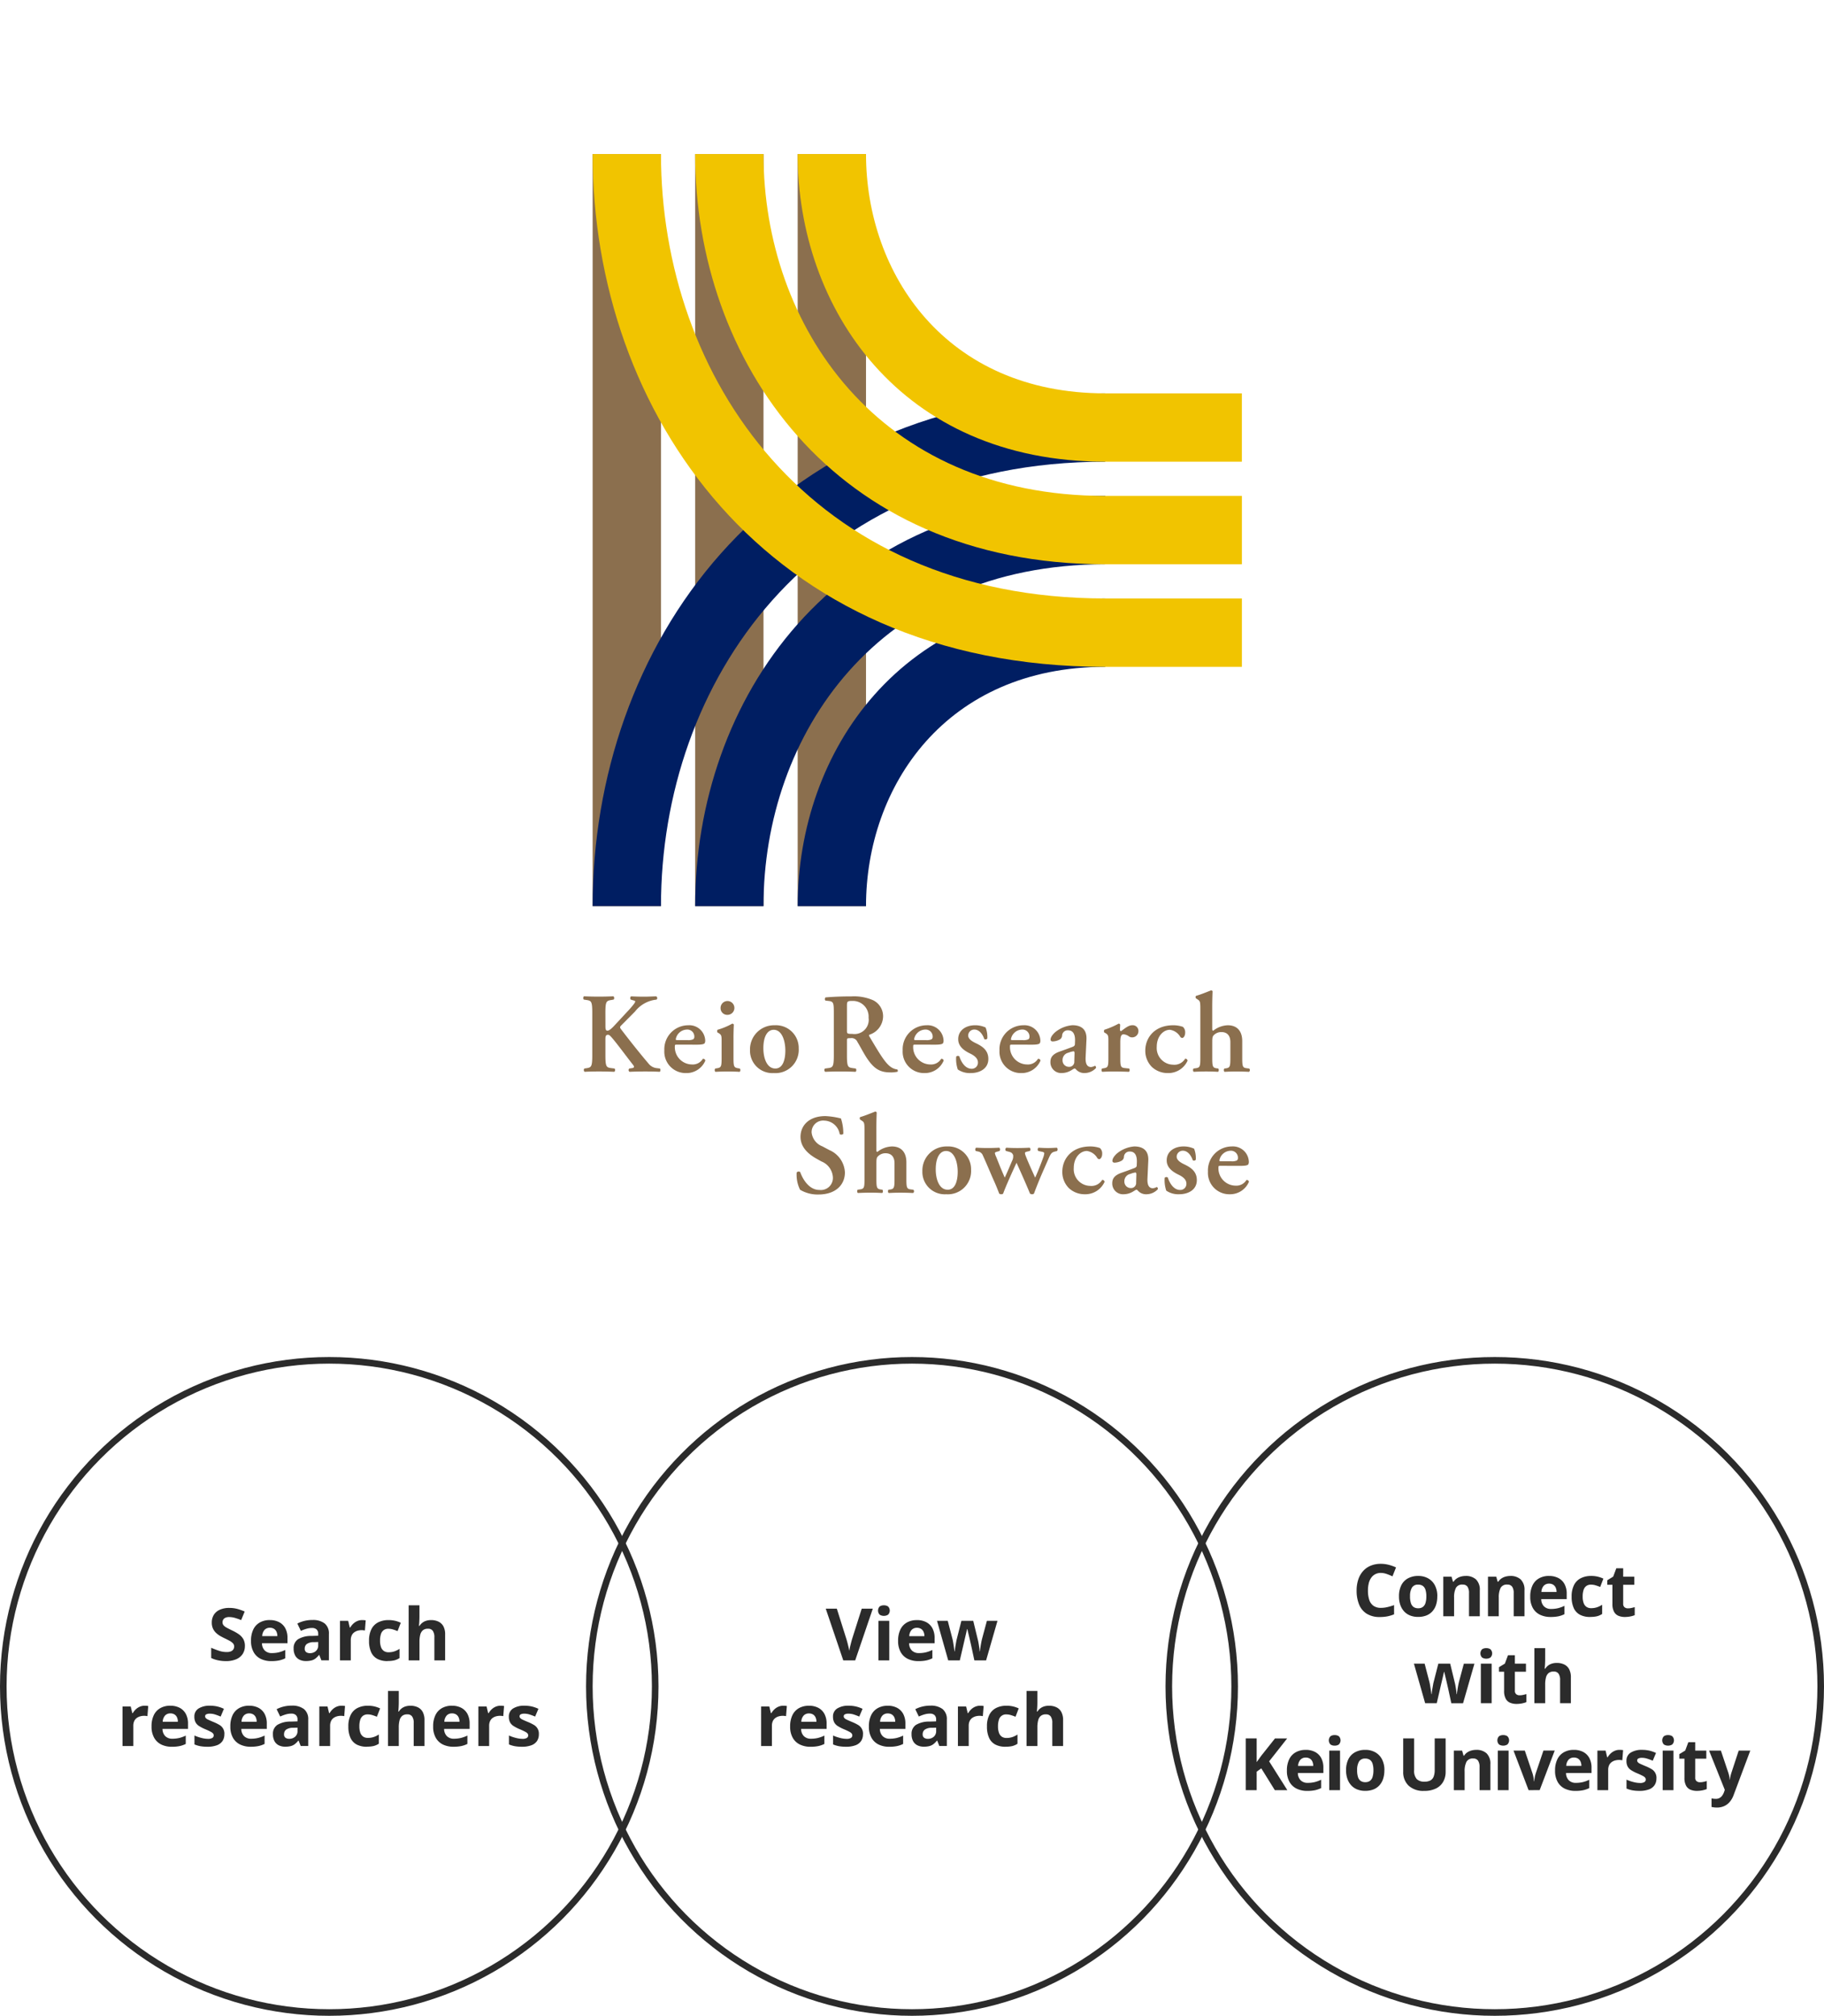 <svg xmlns="http://www.w3.org/2000/svg" xmlns:xlink="http://www.w3.org/1999/xlink" width="277" height="306" viewBox="0 0 277 306"><defs><clipPath id="b"><path data-name="長方形 320" fill="none" d="M0 0h10.379v114.167H0z"/></clipPath><clipPath id="c"><path data-name="パス 296" d="M313.82 126.406h-10.379v114.167h10.379v-55.762l-1.986-1.321 1.986-1.573Z" transform="translate(-303.441 -126.406)" fill="none"/></clipPath><clipPath id="f"><path data-name="長方形 324" fill="none" d="M0 0h148v204.708H0z"/></clipPath><clipPath id="g"><path data-name="長方形 335" fill="none" d="M0 0h277v100H0z"/></clipPath><linearGradient id="a" x1="-2.409" y1="1.588" x2="-2.391" y2="1.588" gradientUnits="objectBoundingBox"><stop offset="0" stop-color="#8a8d8f"/><stop offset="1" stop-color="#8b6f4e"/></linearGradient><linearGradient id="d" x1="-5.409" y1="1.588" x2="-5.391" y2="1.588" xlink:href="#a"/><linearGradient id="e" x1="-3.909" y1="1.588" x2="-3.891" y2="1.588" xlink:href="#a"/></defs><g data-name="グループ 841"><g data-name="グループ 834"><g data-name="グループ 833" clip-path="url(#b)" transform="translate(90 23.385)"><path data-name="長方形 319" fill="url(#a)" d="M0 0h10.379v114.167H0z"/></g></g><g data-name="グループ 836"><g data-name="グループ 835" clip-path="url(#c)" transform="translate(121.137 23.385)"><path data-name="長方形 321" fill="url(#d)" d="M0 0h10.379v114.167H0z"/></g></g><g data-name="グループ 838"><g data-name="グループ 837" clip-path="url(#b)" transform="translate(105.568 23.385)"><path data-name="長方形 322" fill="url(#e)" d="M0 0h10.379v114.167H0z"/></g></g><g data-name="グループ 840"><g data-name="グループ 839" clip-path="url(#f)" transform="translate(65)"><path data-name="パス 297" d="M56.137 137.552h10.379c0-18.163 12.109-36.326 36.326-36.326V90.847c-31.136 0-46.7 23.352-46.7 46.7" fill="#001e62"/><path data-name="パス 298" d="M25 137.549h10.379c0-33.731 22.487-67.462 67.462-67.462V59.711C50.947 59.711 25 98.632 25 137.552" fill="#001e62"/><path data-name="パス 299" d="M40.568 137.552h10.379c0-25.947 17.3-51.894 51.894-51.894V75.279c-41.515 0-62.273 31.136-62.273 62.273" fill="#001e62"/><path data-name="パス 300" d="M35.379 23.385H25c0 38.92 25.947 77.841 77.841 77.841h20.758V90.847h-20.758c-44.975 0-67.462-33.731-67.462-67.462" fill="#f1c400"/><path data-name="パス 301" d="M102.842 59.711c-24.217 0-36.326-18.163-36.326-36.326H56.137c0 23.352 15.568 46.7 46.7 46.7h20.758V59.711Z" fill="#f1c400"/><path data-name="パス 302" d="M50.948 23.385H40.569c0 31.136 20.758 62.273 62.273 62.273h20.757V75.279h-20.757c-34.6 0-51.894-25.947-51.894-51.894" fill="#f1c400"/><path data-name="パス 303" d="M26.943 155.684c0 .464.018.774.292.774.327 0 .722-.4 1.29-1.015l1.754-1.892c.224-.224.722-.791.929-1.066.31-.4.327-.533.12-.585l-.533-.155a.356.356 0 0 1 .035-.5c.722.034 1.29.052 1.926.052.74 0 1.273-.035 1.892-.052a.3.3 0 0 1 .052.5 4.719 4.719 0 0 0-3.25 1.789l-2.1 2.116c-.207.207-.241.31-.052.567 1.359 1.789 2.993 3.835 4.231 5.28a1.814 1.814 0 0 0 1.272.654l.413.051c.12.086.1.447-.035.5-.6-.035-1.29-.052-2.2-.052-.843 0-1.616.017-2.373.052a.307.307 0 0 1-.034-.5l.464-.069c.275-.034.31-.223.121-.464-.722-.895-2.769-3.681-3.405-4.335-.121-.12-.258-.258-.413-.258-.43 0-.4.413-.4.912v2.184c0 1.823.155 1.875.963 1.978l.43.051a.371.371 0 0 1-.034.5c-.809-.035-1.582-.052-2.339-.052s-1.565.017-2.184.052a.371.371 0 0 1-.034-.5l.241-.034c.808-.121.963-.172.963-2v-6.4c0-1.823-.155-1.857-.963-1.978l-.327-.052c-.121-.12-.1-.43.034-.5a47.758 47.758 0 0 0 4.47 0 .37.37 0 0 1 .034.5l-.292.052c-.809.138-.963.155-.963 1.978Z" fill="#8b6f4e"/><path data-name="パス 304" d="M37.846 158.576c-.327 0-.361.017-.361.224a2.63 2.63 0 0 0 2.6 2.786 1.782 1.782 0 0 0 1.651-.859.331.331 0 0 1 .379.275 3.1 3.1 0 0 1-2.907 1.892 3.247 3.247 0 0 1-3.319-3.44 3.636 3.636 0 0 1 3.629-3.818 2.413 2.413 0 0 1 2.58 2.322.782.782 0 0 1-.086.4c-.1.155-.5.224-1.187.224Zm1.582-.688a1.812 1.812 0 0 0 .843-.12.434.434 0 0 0 .172-.361 1.06 1.06 0 0 0-1.135-1.118 1.762 1.762 0 0 0-1.685 1.479c0 .069.034.12.241.12Z" fill="#8b6f4e"/><path data-name="パス 305" d="M46.391 160.606c0 1.272.069 1.444.654 1.548l.309.051c.121.121.1.43-.034.5a32.95 32.95 0 0 0-3.664 0c-.137-.069-.155-.378-.034-.5l.31-.051c.585-.1.654-.275.654-1.548v-2.529c0-.774 0-.98-.43-1.238l-.207-.12a.457.457 0 0 1 .017-.4 10.208 10.208 0 0 0 2.236-.929.318.318 0 0 1 .241.137 38.189 38.189 0 0 0-.052 2.1Zm-1.961-7.584a1.049 1.049 0 1 1 1.049 1.032 1.008 1.008 0 0 1-1.049-1.032" fill="#8b6f4e"/><path data-name="パス 306" d="M56.296 159.178a3.53 3.53 0 0 1-3.767 3.715 3.4 3.4 0 0 1-3.629-3.509 3.654 3.654 0 0 1 3.766-3.749 3.452 3.452 0 0 1 3.629 3.543m-3.56 3.026c1.187 0 1.53-1.41 1.53-2.734 0-1.445-.5-3.147-1.772-3.147-.877 0-1.565.894-1.565 2.8 0 1.565.567 3.078 1.806 3.078" fill="#8b6f4e"/><path data-name="パス 307" d="M61.626 153.884c0-1.651-.017-1.857-.825-1.943l-.447-.052a.346.346 0 0 1 .017-.481c1.084-.1 2.545-.155 3.956-.155a7.222 7.222 0 0 1 3.268.584 2.7 2.7 0 0 1 1.513 2.511 2.975 2.975 0 0 1-2.064 2.718c-.1.052-.069.189 0 .293 1.376 2.321 2.236 3.783 3.044 4.454a2.193 2.193 0 0 0 1.187.533.313.313 0 0 1 .034.344 4.641 4.641 0 0 1-1.135.1c-1.651 0-2.546-.671-3.595-2.27-.465-.722-.946-1.668-1.359-2.339a.963.963 0 0 0-1.067-.585c-.516 0-.533.017-.533.378v2.2c0 1.824.155 1.875.963 1.978l.378.051c.121.121.1.43-.034.5-.757-.035-1.53-.052-2.287-.052s-1.531.017-2.322.052a.337.337 0 0 1-.034-.5l.379-.051c.808-.1.963-.155.963-1.978Zm1.995 2.477c0 .55 0 .585.826.585a2.158 2.158 0 0 0 2.459-2.459 2.377 2.377 0 0 0-2.373-2.545c-.894 0-.912.051-.912.842Z" fill="#8b6f4e"/><path data-name="パス 308" d="M74.042 158.576c-.327 0-.361.017-.361.224a2.63 2.63 0 0 0 2.6 2.786 1.782 1.782 0 0 0 1.651-.859.331.331 0 0 1 .379.275 3.1 3.1 0 0 1-2.907 1.892 3.247 3.247 0 0 1-3.319-3.44 3.636 3.636 0 0 1 3.629-3.818 2.413 2.413 0 0 1 2.58 2.322.782.782 0 0 1-.086.4c-.1.155-.5.224-1.187.224Zm1.582-.688a1.813 1.813 0 0 0 .843-.12.434.434 0 0 0 .172-.361 1.06 1.06 0 0 0-1.135-1.118 1.762 1.762 0 0 0-1.685 1.479c0 .069.034.12.241.12Z" fill="#8b6f4e"/><path data-name="パス 309" d="M80.452 162.342a4.939 4.939 0 0 1-.241-1.944.349.349 0 0 1 .481-.034c.31.963.946 1.875 1.857 1.875a.921.921 0 0 0 .963-.963c0-.636-.568-1.049-1.17-1.342-.895-.43-1.823-1.066-1.823-2.167-.018-1.341 1.135-2.133 2.562-2.133a3.745 3.745 0 0 1 1.6.344 4 4 0 0 1 .258 1.668.344.344 0 0 1-.464.086c-.258-.791-.808-1.444-1.479-1.444a.916.916 0 0 0-.963.894c0 .5.5.86 1.152 1.17.929.447 1.909 1.032 1.909 2.391 0 1.5-1.324 2.15-2.683 2.15a3.23 3.23 0 0 1-1.961-.55" fill="#8b6f4e"/><path data-name="パス 310" d="M88.744 158.576c-.327 0-.361.017-.361.224a2.63 2.63 0 0 0 2.6 2.786 1.782 1.782 0 0 0 1.651-.859.331.331 0 0 1 .379.275 3.1 3.1 0 0 1-2.907 1.892 3.247 3.247 0 0 1-3.319-3.44 3.636 3.636 0 0 1 3.629-3.818 2.413 2.413 0 0 1 2.58 2.322.782.782 0 0 1-.086.4c-.1.155-.5.224-1.187.224Zm1.582-.688a1.812 1.812 0 0 0 .843-.12.434.434 0 0 0 .172-.361 1.06 1.06 0 0 0-1.135-1.118 1.762 1.762 0 0 0-1.685 1.479c0 .069.034.12.241.12Z" fill="#8b6f4e"/><path data-name="パス 311" d="M99.87 160.463c-.052 1 .207 1.513.826 1.513a1.582 1.582 0 0 0 .584-.189c.086 0 .207.189.155.344a2.371 2.371 0 0 1-1.72.757 1.642 1.642 0 0 1-1.239-.482c-.12-.121-.189-.207-.275-.207s-.206.086-.464.241a2.774 2.774 0 0 1-1.462.447 1.629 1.629 0 0 1-1.754-1.668c0-.619.241-1.187 1.427-1.6a65.6 65.6 0 0 0 1.892-.688c.344-.121.4-.276.4-.447l.017-.447c.035-.877-.206-1.633-1.049-1.633a.844.844 0 0 0-.911.756.736.736 0 0 1-.327.619 2.369 2.369 0 0 1-1.1.309c-.223 0-.327-.121-.327-.275 0-.206.1-.568.671-1.1a4.715 4.715 0 0 1 2.648-1.084c1.359 0 2.2.636 2.133 2.15Zm-1.685-.584c0-.19-.052-.293-.138-.293a2.792 2.792 0 0 0-.757.207 1.132 1.132 0 0 0-.929 1.152.964.964 0 0 0 .963 1 .764.764 0 0 0 .825-.825Z" fill="#8b6f4e"/><path data-name="パス 312" d="M103.326 158.078c0-.774 0-.981-.43-1.238l-.206-.12a.459.459 0 0 1 .018-.4 12.268 12.268 0 0 0 2.167-.929.243.243 0 0 1 .241.155c-.017.327-.034.619-.034.774a.182.182 0 0 0 .172.206c.533-.378 1.1-.894 1.685-.894a.862.862 0 0 1 .946.842.947.947 0 0 1-.963 1 .862.862 0 0 1-.464-.138 1.564 1.564 0 0 0-.825-.327c-.4 0-.5.4-.5 1.238v2.356c0 1.273.069 1.462.671 1.531l.67.069c.121.121.1.43-.034.5a64.293 64.293 0 0 0-2.253-.052c-.567 0-1.135.017-1.788.052-.138-.069-.155-.379-.035-.5l.309-.051c.585-.1.653-.275.653-1.548Z" fill="#8b6f4e"/><path data-name="パス 313" d="M114.641 155.876a1.113 1.113 0 0 1 .344.877c0 .55-.292.808-.43.808a.373.373 0 0 1-.326-.189 2.157 2.157 0 0 0-1.565-1.049c-.98 0-1.995.963-1.995 2.579a2.53 2.53 0 0 0 2.459 2.718 1.912 1.912 0 0 0 1.858-.912.339.339 0 0 1 .361.31 3.212 3.212 0 0 1-3.027 1.875 3.507 3.507 0 0 1-2.391-.929 3.463 3.463 0 0 1-1-2.476c0-2.012 1.462-3.852 4.231-3.852a4.374 4.374 0 0 1 1.479.241" fill="#8b6f4e"/><path data-name="パス 314" d="M119.096 156.169c0 .206.034.292.155.292a3.711 3.711 0 0 1 2.2-.825c1.479 0 2.2.946 2.2 2.407v2.563c0 1.273.069 1.479.653 1.548l.4.051a.315.315 0 0 1-.034.5 38.52 38.52 0 0 0-1.943-.052q-.851 0-1.754.052c-.138-.069-.155-.379-.035-.5l.258-.034c.585-.086.653-.293.653-1.565v-2.425c0-.825-.361-1.513-1.376-1.513a1.587 1.587 0 0 0-1.17.5c-.189.207-.206.464-.206 1.135v2.3c0 1.273.069 1.479.653 1.565l.258.034c.12.121.1.43-.034.5-.6-.035-1.187-.052-1.823-.052-.55 0-1.135.017-1.858.052-.138-.069-.155-.379-.034-.5l.378-.051c.585-.086.653-.276.653-1.548v-7.378c0-1.153-.035-1.256-.4-1.5l-.241-.155c-.1-.069-.121-.344 0-.4.671-.189 1.548-.55 2.253-.825a.229.229 0 0 1 .241.137 59.196 59.196 0 0 0-.051 2.494Z" fill="#8b6f4e"/><path data-name="パス 315" d="M56.502 180.601a5.1 5.1 0 0 1-.516-2.614.383.383 0 0 1 .533-.069c.31.877 1.238 2.717 2.924 2.717a1.831 1.831 0 0 0 2.046-1.84 2.764 2.764 0 0 0-1.754-2.493l-.74-.413c-1.29-.722-2.425-1.771-2.425-3.319 0-1.7 1.273-3.147 3.784-3.147a11.435 11.435 0 0 1 2.356.362 7.213 7.213 0 0 1 .361 2.321.415.415 0 0 1-.55.052 2.442 2.442 0 0 0-2.322-2.047 1.752 1.752 0 0 0-1.944 1.806 2.553 2.553 0 0 0 1.634 2.1l1.066.567a3.888 3.888 0 0 1 2.356 3.388c0 1.961-1.5 3.353-3.99 3.353a5.193 5.193 0 0 1-2.821-.722" fill="#8b6f4e"/><path data-name="パス 316" d="M68.092 174.565c0 .206.034.292.155.292a3.711 3.711 0 0 1 2.2-.825c1.479 0 2.2.946 2.2 2.407v2.563c0 1.273.069 1.479.653 1.548l.4.051a.315.315 0 0 1-.034.5 38.52 38.52 0 0 0-1.943-.052q-.851 0-1.754.052c-.138-.069-.155-.379-.035-.5l.258-.034c.585-.086.653-.292.653-1.565v-2.425c0-.825-.361-1.513-1.376-1.513a1.587 1.587 0 0 0-1.17.5c-.189.207-.206.464-.206 1.135v2.3c0 1.273.069 1.479.653 1.565l.258.034c.12.121.1.43-.034.5-.6-.035-1.187-.052-1.823-.052-.55 0-1.135.017-1.858.052-.138-.069-.155-.379-.034-.5l.379-.051c.585-.086.653-.275.653-1.548v-7.375c0-1.153-.035-1.256-.4-1.5l-.241-.155c-.1-.069-.121-.344 0-.4.671-.189 1.548-.55 2.253-.825a.229.229 0 0 1 .241.137 59.196 59.196 0 0 0-.051 2.494Z" fill="#8b6f4e"/><path data-name="パス 317" d="M82.471 177.574a3.53 3.53 0 0 1-3.767 3.715 3.4 3.4 0 0 1-3.629-3.508 3.654 3.654 0 0 1 3.766-3.749 3.452 3.452 0 0 1 3.629 3.543m-3.56 3.027c1.187 0 1.531-1.41 1.531-2.734 0-1.445-.5-3.148-1.771-3.148-.878 0-1.565.895-1.565 2.8 0 1.565.567 3.078 1.806 3.078" fill="#8b6f4e"/><path data-name="パス 318" d="M91.084 174.789c-.292.069-.43.121-.43.224a1.126 1.126 0 0 0 .1.413c.31.843 1.118 2.6 1.445 3.337.292-.585.963-2.3 1.2-2.975a2.669 2.669 0 0 0 .189-.722c0-.1-.12-.19-.327-.224l-.585-.121a.352.352 0 0 1 .034-.5c.585.035 1.015.052 1.41.052s.808-.017 1.359-.052c.155.069.172.361.052.5l-.327.086c-.447.12-.6.223-.963 1.066l-1.049 2.391a66.187 66.187 0 0 0-1.17 2.924.4.4 0 0 1-.292.1.479.479 0 0 1-.31-.1c-.619-1.513-1.531-3.543-2.047-4.678-.516 1.1-1.7 3.715-2.029 4.678a.4.4 0 0 1-.292.1.48.48 0 0 1-.31-.1 33.85 33.85 0 0 0-.86-2.081c-.344-.756-.894-2.115-1.616-3.7a.953.953 0 0 0-.791-.619l-.292-.069a.366.366 0 0 1 .052-.5 30.395 30.395 0 0 0 3.523 0 .371.371 0 0 1 .034.5l-.292.086c-.258.068-.413.12-.413.241a2.009 2.009 0 0 0 .189.55l.447 1.118c.327.825.722 1.72.86 2.047.172-.344.447-.981.619-1.376l.482-1.135a1.466 1.466 0 0 0 .172-.912c-.155-.378-.361-.43-.756-.533l-.327-.086a.328.328 0 0 1 .052-.5c.447.035 1.084.052 1.668.052s1.29-.017 1.858-.052a.316.316 0 0 1 .034.5Z" fill="#8b6f4e"/><path data-name="パス 319" d="M102.039 174.272a1.113 1.113 0 0 1 .344.877c0 .55-.292.808-.43.808a.373.373 0 0 1-.327-.189 2.16 2.16 0 0 0-1.565-1.05c-.98 0-1.995.964-1.995 2.58a2.53 2.53 0 0 0 2.459 2.718 1.912 1.912 0 0 0 1.858-.912.339.339 0 0 1 .361.31 3.212 3.212 0 0 1-3.027 1.875 3.506 3.506 0 0 1-2.391-.929 3.463 3.463 0 0 1-1-2.476c0-2.012 1.462-3.852 4.231-3.852a4.372 4.372 0 0 1 1.479.241" fill="#8b6f4e"/><path data-name="パス 320" d="M109.26 178.864c-.052 1 .207 1.513.826 1.513a1.583 1.583 0 0 0 .584-.189c.086 0 .207.189.155.344a2.371 2.371 0 0 1-1.72.757 1.643 1.643 0 0 1-1.238-.482c-.12-.121-.189-.207-.275-.207s-.206.086-.464.241a2.775 2.775 0 0 1-1.462.447 1.629 1.629 0 0 1-1.754-1.668c0-.619.241-1.187 1.427-1.6a65.6 65.6 0 0 0 1.892-.688c.344-.121.4-.276.4-.447l.017-.447c.035-.877-.206-1.633-1.049-1.633a.844.844 0 0 0-.911.756.736.736 0 0 1-.327.619 2.368 2.368 0 0 1-1.1.31c-.223 0-.327-.12-.327-.275 0-.206.1-.568.671-1.1a4.716 4.716 0 0 1 2.648-1.084c1.359 0 2.2.636 2.133 2.15Zm-1.685-.585c0-.189-.052-.292-.138-.292a2.794 2.794 0 0 0-.757.206 1.132 1.132 0 0 0-.929 1.152.964.964 0 0 0 .964 1 .764.764 0 0 0 .825-.825Z" fill="#8b6f4e"/><path data-name="パス 321" d="M112.113 180.738a4.938 4.938 0 0 1-.241-1.944.349.349 0 0 1 .481-.034c.31.963.946 1.875 1.857 1.875a.921.921 0 0 0 .963-.963c0-.637-.568-1.05-1.17-1.342-.895-.43-1.823-1.066-1.823-2.167-.018-1.341 1.135-2.133 2.562-2.133a3.747 3.747 0 0 1 1.6.344 4.01 4.01 0 0 1 .258 1.668.344.344 0 0 1-.464.086c-.258-.791-.808-1.445-1.479-1.445a.916.916 0 0 0-.963.894c0 .5.5.86 1.152 1.17.929.447 1.909 1.032 1.909 2.391 0 1.5-1.324 2.15-2.683 2.15a3.23 3.23 0 0 1-1.961-.55" fill="#8b6f4e"/><path data-name="パス 322" d="M120.402 176.972c-.327 0-.362.017-.362.224a2.63 2.63 0 0 0 2.6 2.786 1.781 1.781 0 0 0 1.651-.86.332.332 0 0 1 .379.275 3.1 3.1 0 0 1-2.906 1.892 3.247 3.247 0 0 1-3.319-3.44 3.636 3.636 0 0 1 3.629-3.818 2.413 2.413 0 0 1 2.58 2.322.783.783 0 0 1-.086.4c-.1.155-.5.224-1.187.224Zm1.582-.688a1.813 1.813 0 0 0 .843-.12.434.434 0 0 0 .172-.362 1.06 1.06 0 0 0-1.135-1.118 1.762 1.762 0 0 0-1.685 1.479c0 .069.034.12.241.12Z" fill="#8b6f4e"/></g></g></g><g data-name="グループ 866"><g data-name="グループ 865" clip-path="url(#g)" transform="translate(0 206)"><path data-name="パス 529" d="M37.19 43.868a2.15 2.15 0 0 1-.341 1.21 2.183 2.183 0 0 1-.984.8 3.92 3.92 0 0 1-1.569.281 5.484 5.484 0 0 1-.8-.056 5.13 5.13 0 0 1-.748-.159 4.179 4.179 0 0 1-.677-.259v-1.55q.561.241 1.161.445a3.676 3.676 0 0 0 1.193.2 1.638 1.638 0 0 0 .655-.11.791.791 0 0 0 .363-.3.81.81 0 0 0 .115-.429.7.7 0 0 0-.2-.507 2.234 2.234 0 0 0-.545-.389 19.495 19.495 0 0 0-.781-.391 9.569 9.569 0 0 1-.594-.313 3.368 3.368 0 0 1-.611-.452 2.171 2.171 0 0 1-.479-.654 2.111 2.111 0 0 1-.185-.925 2.162 2.162 0 0 1 .324-1.2 2.037 2.037 0 0 1 .924-.764 3.483 3.483 0 0 1 1.413-.264 4.746 4.746 0 0 1 1.176.142 7.855 7.855 0 0 1 1.16.408l-.539 1.3a9.287 9.287 0 0 0-.968-.341 3.217 3.217 0 0 0-.88-.121 1.276 1.276 0 0 0-.528.1.763.763 0 0 0-.336.275.75.75 0 0 0-.115.418.684.684 0 0 0 .166.467 1.7 1.7 0 0 0 .494.369q.33.176.825.418a6.457 6.457 0 0 1 1.028.593 2.265 2.265 0 0 1 .655.727 2.111 2.111 0 0 1 .231 1.034" fill="#2b2b2b"/><path data-name="パス 530" d="M40.962 39.93a3.015 3.015 0 0 1 1.436.319 2.239 2.239 0 0 1 .93.924 3.067 3.067 0 0 1 .33 1.485v.792h-3.872a1.552 1.552 0 0 0 .413 1.089 1.449 1.449 0 0 0 1.083.4 4.446 4.446 0 0 0 1.055-.115 5.111 5.111 0 0 0 .98-.358v1.265a3.9 3.9 0 0 1-.93.325 5.792 5.792 0 0 1-1.183.105 3.623 3.623 0 0 1-1.594-.336 2.494 2.494 0 0 1-1.089-1.025 3.373 3.373 0 0 1-.4-1.716 3.839 3.839 0 0 1 .358-1.755 2.416 2.416 0 0 1 1-1.049 3.01 3.01 0 0 1 1.484-.353m.012 1.166a1.077 1.077 0 0 0-.787.309 1.469 1.469 0 0 0-.368.957h2.3a1.6 1.6 0 0 0-.126-.65 1.016 1.016 0 0 0-.38-.451 1.156 1.156 0 0 0-.638-.165" fill="#2b2b2b"/><path data-name="パス 531" d="M47.453 39.919a2.879 2.879 0 0 1 1.853.522 1.939 1.939 0 0 1 .644 1.6v4h-1.144l-.319-.815h-.044a3.087 3.087 0 0 1-.523.529 1.722 1.722 0 0 1-.616.3 3.288 3.288 0 0 1-.852.094 2.169 2.169 0 0 1-.952-.2 1.507 1.507 0 0 1-.665-.627 2.131 2.131 0 0 1-.242-1.072 1.588 1.588 0 0 1 .67-1.413 3.824 3.824 0 0 1 2.014-.5l1.045-.033v-.264a.882.882 0 0 0-.248-.694 1 1 0 0 0-.688-.219 2.921 2.921 0 0 0-.857.127 6.862 6.862 0 0 0-.836.313l-.539-1.111a4.692 4.692 0 0 1 1.072-.4 5.251 5.251 0 0 1 1.227-.142m.231 3.366a1.8 1.8 0 0 0-1.1.286.867.867 0 0 0-.307.693.615.615 0 0 0 .22.534.959.959 0 0 0 .572.159 1.315 1.315 0 0 0 .89-.314 1.1 1.1 0 0 0 .364-.885v-.495Z" fill="#2b2b2b"/><path data-name="パス 532" d="M54.988 39.93c.08 0 .176 0 .285.011a1.894 1.894 0 0 1 .265.033l-.121 1.54a1.439 1.439 0 0 0-.226-.038 2.392 2.392 0 0 0-.258-.017 2.342 2.342 0 0 0-.617.082 1.641 1.641 0 0 0-.533.259 1.219 1.219 0 0 0-.374.468 1.677 1.677 0 0 0-.138.721v3.057h-1.638V40.04h1.243l.241 1.012h.078a2.478 2.478 0 0 1 .439-.56 2.1 2.1 0 0 1 .612-.408 1.812 1.812 0 0 1 .742-.154" fill="#2b2b2b"/><path data-name="パス 533" d="M58.849 46.157a3.261 3.261 0 0 1-1.518-.325 2.137 2.137 0 0 1-.957-1.006 4.025 4.025 0 0 1-.33-1.75 3.766 3.766 0 0 1 .373-1.792 2.346 2.346 0 0 1 1.04-1.023 3.412 3.412 0 0 1 1.535-.331 4.2 4.2 0 0 1 1.072.122 4.34 4.34 0 0 1 .8.286l-.486 1.262q-.387-.153-.72-.253a2.387 2.387 0 0 0-.666-.1 1.2 1.2 0 0 0-.715.2 1.185 1.185 0 0 0-.424.6 3.137 3.137 0 0 0-.137 1.006 2.781 2.781 0 0 0 .149.986 1.187 1.187 0 0 0 .433.583 1.227 1.227 0 0 0 .694.192 2.777 2.777 0 0 0 .913-.138 3.575 3.575 0 0 0 .77-.38v1.4a2.685 2.685 0 0 1-.787.347 4.359 4.359 0 0 1-1.039.1" fill="#2b2b2b"/><path data-name="パス 534" d="M63.7 39.391a12.836 12.836 0 0 1-.077 1.419h.088a1.812 1.812 0 0 1 1.05-.786 2.449 2.449 0 0 1 .688-.094 2.582 2.582 0 0 1 1.132.232 1.67 1.67 0 0 1 .755.714 2.574 2.574 0 0 1 .264 1.254v3.916h-1.634v-3.509a1.656 1.656 0 0 0-.237-.973.845.845 0 0 0-.729-.324 1.188 1.188 0 0 0-.775.23 1.288 1.288 0 0 0-.4.671 4.16 4.16 0 0 0-.12 1.078v2.827H62.06v-8.36h1.64Z" fill="#2b2b2b"/><path data-name="パス 535" d="M21.96 52.93c.081 0 .177 0 .287.011a1.918 1.918 0 0 1 .264.033l-.121 1.54a1.439 1.439 0 0 0-.226-.038 2.377 2.377 0 0 0-.259-.017 2.316 2.316 0 0 0-.615.082 1.627 1.627 0 0 0-.534.259 1.228 1.228 0 0 0-.374.468 1.677 1.677 0 0 0-.137.721v3.057h-1.639V53.04h1.243l.242 1.012h.076a2.482 2.482 0 0 1 .44-.56 2.136 2.136 0 0 1 .611-.408 1.816 1.816 0 0 1 .742-.154" fill="#2b2b2b"/><path data-name="パス 536" d="M25.855 52.93a3.02 3.02 0 0 1 1.436.319 2.25 2.25 0 0 1 .93.924 3.078 3.078 0 0 1 .33 1.485v.792h-3.873a1.561 1.561 0 0 0 .412 1.089 1.456 1.456 0 0 0 1.084.4 4.46 4.46 0 0 0 1.056-.115 5.1 5.1 0 0 0 .978-.358v1.265a3.864 3.864 0 0 1-.929.325 5.788 5.788 0 0 1-1.182.105 3.631 3.631 0 0 1-1.595-.336 2.5 2.5 0 0 1-1.088-1.025 3.363 3.363 0 0 1-.4-1.716 3.839 3.839 0 0 1 .358-1.755 2.41 2.41 0 0 1 1-1.049 3.008 3.008 0 0 1 1.484-.353m.012 1.166a1.075 1.075 0 0 0-.787.309 1.475 1.475 0 0 0-.369.957h2.3a1.581 1.581 0 0 0-.126-.65 1.012 1.012 0 0 0-.381-.451 1.145 1.145 0 0 0-.636-.165" fill="#2b2b2b"/><path data-name="パス 537" d="M34.072 57.264a1.805 1.805 0 0 1-.285 1.028 1.759 1.759 0 0 1-.86.644 3.979 3.979 0 0 1-1.418.221 6.185 6.185 0 0 1-1.078-.083 4.437 4.437 0 0 1-.9-.27v-1.353a6.173 6.173 0 0 0 1.045.363 4.038 4.038 0 0 0 .99.143 1.237 1.237 0 0 0 .688-.143.439.439 0 0 0 .2-.374.484.484 0 0 0-.082-.275 1.082 1.082 0 0 0-.358-.275 8.836 8.836 0 0 0-.858-.4 6.282 6.282 0 0 1-.924-.478 1.542 1.542 0 0 1-.539-.572 1.8 1.8 0 0 1-.176-.842 1.391 1.391 0 0 1 .65-1.254 3.152 3.152 0 0 1 1.726-.418 5.031 5.031 0 0 1 1.067.11 4.958 4.958 0 0 1 1.045.364l-.495 1.176a9.507 9.507 0 0 0-.835-.313 2.641 2.641 0 0 0-.8-.127 1.159 1.159 0 0 0-.545.1.318.318 0 0 0-.182.3.4.4 0 0 0 .094.258 1.108 1.108 0 0 0 .363.248q.27.132.8.352a6.4 6.4 0 0 1 .891.434 1.512 1.512 0 0 1 .781 1.436" fill="#2b2b2b"/><path data-name="パス 538" d="M37.822 52.93a3.015 3.015 0 0 1 1.436.319 2.236 2.236 0 0 1 .929.924 3.067 3.067 0 0 1 .33 1.485v.792h-3.871a1.552 1.552 0 0 0 .412 1.089 1.45 1.45 0 0 0 1.084.4 4.452 4.452 0 0 0 1.058-.119 5.16 5.16 0 0 0 .98-.358v1.265a3.9 3.9 0 0 1-.93.325 5.8 5.8 0 0 1-1.183.105 3.62 3.62 0 0 1-1.594-.336A2.491 2.491 0 0 1 35.38 57.8a3.373 3.373 0 0 1-.4-1.716 3.839 3.839 0 0 1 .358-1.755 2.419 2.419 0 0 1 1-1.049 3.012 3.012 0 0 1 1.485-.353m.011 1.166a1.076 1.076 0 0 0-.786.309 1.469 1.469 0 0 0-.368.957h2.3a1.6 1.6 0 0 0-.127-.65 1.021 1.021 0 0 0-.379-.451 1.16 1.16 0 0 0-.639-.165" fill="#2b2b2b"/><path data-name="パス 539" d="M44.312 52.919a2.877 2.877 0 0 1 1.853.522 1.939 1.939 0 0 1 .645 1.6v4h-1.145l-.318-.815H45.3a3.047 3.047 0 0 1-.522.529 1.718 1.718 0 0 1-.617.3 3.28 3.28 0 0 1-.851.094 2.166 2.166 0 0 1-.952-.2 1.509 1.509 0 0 1-.666-.627 2.131 2.131 0 0 1-.242-1.072 1.589 1.589 0 0 1 .671-1.413 3.82 3.82 0 0 1 2.013-.5l1.045-.033v-.264a.885.885 0 0 0-.247-.694 1 1 0 0 0-.688-.219 2.923 2.923 0 0 0-.858.127 6.924 6.924 0 0 0-.836.313l-.539-1.111a4.718 4.718 0 0 1 1.073-.4 5.242 5.242 0 0 1 1.226-.142m.232 3.366a1.8 1.8 0 0 0-1.1.286.864.864 0 0 0-.307.693.612.612 0 0 0 .22.534.955.955 0 0 0 .571.159 1.316 1.316 0 0 0 .891-.314 1.106 1.106 0 0 0 .363-.885v-.495Z" fill="#2b2b2b"/><path data-name="パス 540" d="M51.847 52.93c.081 0 .177 0 .287.011a1.918 1.918 0 0 1 .264.033l-.121 1.54a1.439 1.439 0 0 0-.226-.038 2.377 2.377 0 0 0-.259-.017 2.316 2.316 0 0 0-.615.082 1.627 1.627 0 0 0-.534.259 1.228 1.228 0 0 0-.374.468 1.677 1.677 0 0 0-.137.721v3.057h-1.639V53.04h1.243l.242 1.012h.076a2.482 2.482 0 0 1 .44-.56 2.136 2.136 0 0 1 .611-.408 1.816 1.816 0 0 1 .742-.154" fill="#2b2b2b"/><path data-name="パス 541" d="M55.708 59.157a3.261 3.261 0 0 1-1.518-.325 2.147 2.147 0 0 1-.957-1.006 4.025 4.025 0 0 1-.33-1.75 3.765 3.765 0 0 1 .374-1.792 2.341 2.341 0 0 1 1.04-1.023 3.411 3.411 0 0 1 1.534-.331 4.2 4.2 0 0 1 1.073.122 4.394 4.394 0 0 1 .8.286l-.487 1.262q-.385-.153-.72-.253a2.382 2.382 0 0 0-.666-.1 1.2 1.2 0 0 0-.715.2 1.183 1.183 0 0 0-.423.6 3.135 3.135 0 0 0-.138 1.006 2.781 2.781 0 0 0 .149.986 1.194 1.194 0 0 0 .434.583 1.221 1.221 0 0 0 .693.192 2.779 2.779 0 0 0 .914-.138 3.591 3.591 0 0 0 .769-.38v1.4a2.685 2.685 0 0 1-.787.347 4.353 4.353 0 0 1-1.039.1" fill="#2b2b2b"/><path data-name="パス 542" d="M60.56 52.391c0 .294-.01.576-.027.848s-.035.462-.051.571h.088a1.81 1.81 0 0 1 1.051-.786 2.442 2.442 0 0 1 .687-.094 2.584 2.584 0 0 1 1.133.232 1.667 1.667 0 0 1 .754.714 2.573 2.573 0 0 1 .269 1.254v3.916h-1.638v-3.509a1.648 1.648 0 0 0-.237-.973.847.847 0 0 0-.732-.324 1.189 1.189 0 0 0-.776.23 1.28 1.28 0 0 0-.4.671 4.071 4.071 0 0 0-.121 1.078v2.827h-1.64v-8.36h1.64Z" fill="#2b2b2b"/><path data-name="パス 543" d="M68.622 52.93a3.02 3.02 0 0 1 1.436.319 2.25 2.25 0 0 1 .93.924 3.078 3.078 0 0 1 .33 1.485v.792h-3.873a1.557 1.557 0 0 0 .413 1.089 1.453 1.453 0 0 0 1.083.4A4.46 4.46 0 0 0 70 57.82a5.127 5.127 0 0 0 .979-.358v1.265a3.886 3.886 0 0 1-.93.325 5.788 5.788 0 0 1-1.182.105 3.631 3.631 0 0 1-1.6-.336 2.5 2.5 0 0 1-1.086-1.021 3.363 3.363 0 0 1-.4-1.716 3.839 3.839 0 0 1 .358-1.755 2.416 2.416 0 0 1 1-1.049 3.008 3.008 0 0 1 1.484-.353m.012 1.166a1.075 1.075 0 0 0-.787.309 1.475 1.475 0 0 0-.369.957h2.3a1.581 1.581 0 0 0-.126-.65 1.016 1.016 0 0 0-.38-.451 1.15 1.15 0 0 0-.637-.165" fill="#2b2b2b"/><path data-name="パス 544" d="M76 52.93c.08 0 .176 0 .286.011a1.915 1.915 0 0 1 .265.033l-.121 1.54a1.455 1.455 0 0 0-.227-.038 2.376 2.376 0 0 0-.258-.017 2.329 2.329 0 0 0-.616.082 1.636 1.636 0 0 0-.534.259 1.226 1.226 0 0 0-.373.468 1.677 1.677 0 0 0-.138.721v3.057h-1.636V53.04h1.244l.241 1.012h.077a2.478 2.478 0 0 1 .439-.56 2.127 2.127 0 0 1 .612-.408A1.812 1.812 0 0 1 76 52.93" fill="#2b2b2b"/><path data-name="パス 545" d="M81.833 57.264a1.8 1.8 0 0 1-.286 1.028 1.756 1.756 0 0 1-.859.644 3.979 3.979 0 0 1-1.418.221 6.169 6.169 0 0 1-1.078-.083 4.437 4.437 0 0 1-.9-.27v-1.353a6.142 6.142 0 0 0 1.045.363 4.025 4.025 0 0 0 .99.143 1.239 1.239 0 0 0 .688-.143.441.441 0 0 0 .2-.374.484.484 0 0 0-.082-.275 1.105 1.105 0 0 0-.358-.275 8.879 8.879 0 0 0-.859-.4 6.334 6.334 0 0 1-.924-.478 1.542 1.542 0 0 1-.539-.572 1.8 1.8 0 0 1-.176-.842 1.393 1.393 0 0 1 .65-1.254 3.158 3.158 0 0 1 1.727-.418 5.045 5.045 0 0 1 1.067.11 4.958 4.958 0 0 1 1.045.364l-.5 1.176a9.274 9.274 0 0 0-.835-.313 2.641 2.641 0 0 0-.8-.127 1.152 1.152 0 0 0-.544.1.318.318 0 0 0-.182.3.4.4 0 0 0 .093.258 1.108 1.108 0 0 0 .363.248q.27.132.8.352a6.514 6.514 0 0 1 .891.434 1.512 1.512 0 0 1 .781 1.436" fill="#2b2b2b"/><path data-name="パス 546" d="m132.549 38.193-2.673 7.854h-1.814l-2.662-7.854h1.682l1.474 4.675c.029.08.072.228.127.445l.17.682c.059.239.1.438.121.6q.033-.242.115-.6c.056-.239.112-.466.171-.682l.121-.445 1.485-4.675Z" fill="#2b2b2b"/><path data-name="パス 547" d="M134.232 37.686a1.128 1.128 0 0 1 .627.171.882.882 0 0 1 0 1.259 1.216 1.216 0 0 1-1.26 0 .9.9 0 0 1 0-1.259 1.125 1.125 0 0 1 .633-.171m.814 8.36h-1.639V40.04h1.639Z" fill="#2b2b2b"/><path data-name="パス 548" d="M139.237 39.93a3.02 3.02 0 0 1 1.436.319 2.248 2.248 0 0 1 .929.924 3.078 3.078 0 0 1 .33 1.485v.792h-3.872a1.556 1.556 0 0 0 .412 1.089 1.453 1.453 0 0 0 1.084.4 4.466 4.466 0 0 0 1.056-.115 5.177 5.177 0 0 0 .979-.358v1.265a3.886 3.886 0 0 1-.93.325 5.8 5.8 0 0 1-1.182.105 3.628 3.628 0 0 1-1.6-.336 2.494 2.494 0 0 1-1.089-1.018 3.363 3.363 0 0 1-.4-1.716 3.839 3.839 0 0 1 .358-1.755 2.419 2.419 0 0 1 .995-1.049 3.009 3.009 0 0 1 1.485-.353m.011 1.166a1.074 1.074 0 0 0-.786.309 1.475 1.475 0 0 0-.369.957h2.3a1.581 1.581 0 0 0-.127-.65 1.021 1.021 0 0 0-.379-.451 1.154 1.154 0 0 0-.638-.165" fill="#2b2b2b"/><path data-name="パス 549" d="m147.52 43.946-.126-.556a99.47 99.47 0 0 0-.369-1.573 12.94 12.94 0 0 1-.121-.522h-.044q-.034.165-.115.522l-.182.781-.187.8c-.059.252-.1.441-.132.572l-.484 2.08H144l-1.7-6.006h1.629l.694 2.662a6.089 6.089 0 0 1 .136.66l.116.742c.037.242.062.427.078.567h.043a10.747 10.747 0 0 1 .127-.947c.034-.184.062-.349.088-.5s.045-.251.06-.3l.729-2.887h1.8l.7 2.882q.044.153.105.495t.109.693a4.244 4.244 0 0 1 .05.561h.044a28.19 28.19 0 0 1 .203-1.298c.047-.263.1-.488.148-.671l.716-2.662h1.607l-1.728 6.006h-1.782Z" fill="#2b2b2b"/><path data-name="パス 550" d="M118.943 52.93c.08 0 .176 0 .285.011a1.894 1.894 0 0 1 .265.033l-.121 1.54a1.439 1.439 0 0 0-.226-.038 2.392 2.392 0 0 0-.258-.017 2.342 2.342 0 0 0-.617.082 1.641 1.641 0 0 0-.533.259 1.219 1.219 0 0 0-.374.468 1.677 1.677 0 0 0-.138.721v3.057h-1.638V53.04h1.243l.241 1.012h.078a2.478 2.478 0 0 1 .439-.56 2.1 2.1 0 0 1 .612-.408 1.812 1.812 0 0 1 .742-.154" fill="#2b2b2b"/><path data-name="パス 551" d="M122.836 52.93a3.015 3.015 0 0 1 1.436.319 2.236 2.236 0 0 1 .929.924 3.067 3.067 0 0 1 .33 1.485v.792h-3.871a1.552 1.552 0 0 0 .412 1.089 1.45 1.45 0 0 0 1.084.4 4.452 4.452 0 0 0 1.055-.115 5.16 5.16 0 0 0 .98-.358v1.265a3.9 3.9 0 0 1-.93.325 5.8 5.8 0 0 1-1.183.105 3.62 3.62 0 0 1-1.594-.336 2.491 2.491 0 0 1-1.09-1.018 3.373 3.373 0 0 1-.4-1.716 3.839 3.839 0 0 1 .358-1.755 2.419 2.419 0 0 1 .995-1.049 3.012 3.012 0 0 1 1.485-.353m.011 1.166a1.076 1.076 0 0 0-.786.309 1.469 1.469 0 0 0-.368.957h2.3a1.6 1.6 0 0 0-.127-.65 1.021 1.021 0 0 0-.379-.451 1.16 1.16 0 0 0-.639-.165" fill="#2b2b2b"/><path data-name="パス 552" d="M131.053 57.264a1.791 1.791 0 0 1-.286 1.028 1.754 1.754 0 0 1-.858.644 3.989 3.989 0 0 1-1.419.221 6.169 6.169 0 0 1-1.078-.083 4.437 4.437 0 0 1-.9-.27v-1.353a6.2 6.2 0 0 0 1.045.363 4.038 4.038 0 0 0 .99.143 1.235 1.235 0 0 0 .688-.143.44.44 0 0 0 .2-.374.485.485 0 0 0-.083-.275 1.105 1.105 0 0 0-.352-.275 8.837 8.837 0 0 0-.858-.4 6.282 6.282 0 0 1-.924-.478 1.542 1.542 0 0 1-.539-.572 1.8 1.8 0 0 1-.176-.842 1.4 1.4 0 0 1 .649-1.254 3.16 3.16 0 0 1 1.727-.418 5.048 5.048 0 0 1 1.068.11 4.978 4.978 0 0 1 1.045.364l-.5 1.176a9.274 9.274 0 0 0-.835-.313 2.637 2.637 0 0 0-.8-.127 1.152 1.152 0 0 0-.544.1.318.318 0 0 0-.182.3.4.4 0 0 0 .093.258 1.108 1.108 0 0 0 .363.248q.27.132.8.352a6.473 6.473 0 0 1 .892.434 1.513 1.513 0 0 1 .78 1.436" fill="#2b2b2b"/><path data-name="パス 553" d="M134.8 52.93a3.02 3.02 0 0 1 1.436.319 2.25 2.25 0 0 1 .93.924 3.078 3.078 0 0 1 .33 1.485v.792h-3.873a1.557 1.557 0 0 0 .413 1.089 1.453 1.453 0 0 0 1.083.4 4.46 4.46 0 0 0 1.056-.115 5.128 5.128 0 0 0 .979-.358v1.265a3.886 3.886 0 0 1-.93.325 5.788 5.788 0 0 1-1.182.105 3.631 3.631 0 0 1-1.6-.336 2.5 2.5 0 0 1-1.088-1.018 3.363 3.363 0 0 1-.4-1.716 3.839 3.839 0 0 1 .358-1.755 2.416 2.416 0 0 1 1-1.049 3.008 3.008 0 0 1 1.484-.353m.012 1.166a1.075 1.075 0 0 0-.787.309 1.475 1.475 0 0 0-.369.957h2.3a1.58 1.58 0 0 0-.126-.65 1.017 1.017 0 0 0-.38-.451 1.15 1.15 0 0 0-.637-.165" fill="#2b2b2b"/><path data-name="パス 554" d="M141.295 52.919a2.88 2.88 0 0 1 1.853.522 1.941 1.941 0 0 1 .643 1.6v4h-1.144l-.319-.815h-.043a3.127 3.127 0 0 1-.524.529 1.717 1.717 0 0 1-.615.3 3.3 3.3 0 0 1-.853.094 2.172 2.172 0 0 1-.952-.2 1.507 1.507 0 0 1-.665-.627 2.142 2.142 0 0 1-.242-1.072 1.589 1.589 0 0 1 .671-1.413 3.821 3.821 0 0 1 2.014-.5l1.045-.033v-.264a.886.886 0 0 0-.248-.694 1 1 0 0 0-.688-.219 2.916 2.916 0 0 0-.857.127 6.8 6.8 0 0 0-.836.313L139 53.458a4.692 4.692 0 0 1 1.072-.4 5.251 5.251 0 0 1 1.227-.142m.23 3.366a1.8 1.8 0 0 0-1.1.286.868.868 0 0 0-.308.693.615.615 0 0 0 .221.534.956.956 0 0 0 .572.159 1.315 1.315 0 0 0 .89-.314 1.1 1.1 0 0 0 .364-.885v-.495Z" fill="#2b2b2b"/><path data-name="パス 555" d="M148.829 52.93c.08 0 .176 0 .285.011a1.894 1.894 0 0 1 .265.033l-.121 1.54a1.438 1.438 0 0 0-.226-.038 2.392 2.392 0 0 0-.258-.017 2.342 2.342 0 0 0-.617.082 1.641 1.641 0 0 0-.533.259 1.219 1.219 0 0 0-.374.468 1.677 1.677 0 0 0-.138.721v3.057h-1.638V53.04h1.243l.241 1.012h.078a2.478 2.478 0 0 1 .439-.56 2.1 2.1 0 0 1 .612-.408 1.812 1.812 0 0 1 .742-.154" fill="#2b2b2b"/><path data-name="パス 556" d="M152.69 59.157a3.261 3.261 0 0 1-1.518-.325 2.142 2.142 0 0 1-.957-1.006 4.04 4.04 0 0 1-.33-1.75 3.754 3.754 0 0 1 .374-1.792 2.344 2.344 0 0 1 1.039-1.023 3.414 3.414 0 0 1 1.536-.331 4.2 4.2 0 0 1 1.072.122 4.3 4.3 0 0 1 .8.286l-.484 1.264q-.385-.153-.72-.253a2.38 2.38 0 0 0-.665-.1 1.107 1.107 0 0 0-1.139.808 3.134 3.134 0 0 0-.138 1.006 2.8 2.8 0 0 0 .149.986 1.183 1.183 0 0 0 .434.583 1.225 1.225 0 0 0 .694.192 2.771 2.771 0 0 0 .912-.138 3.553 3.553 0 0 0 .77-.38v1.4a2.679 2.679 0 0 1-.786.347 4.367 4.367 0 0 1-1.04.1" fill="#2b2b2b"/><path data-name="パス 557" d="M157.54 52.391a12.836 12.836 0 0 1-.076 1.419h.088a1.825 1.825 0 0 1 .462-.5 1.858 1.858 0 0 1 .588-.286 2.449 2.449 0 0 1 .688-.094 2.593 2.593 0 0 1 1.133.232 1.67 1.67 0 0 1 .753.714 2.573 2.573 0 0 1 .269 1.254v3.916h-1.638v-3.509a1.64 1.64 0 0 0-.238-.973.842.842 0 0 0-.73-.324 1.187 1.187 0 0 0-.776.23 1.282 1.282 0 0 0-.4.671 4.156 4.156 0 0 0-.121 1.078v2.827H155.9v-8.36h1.639Z" fill="#2b2b2b"/><circle data-name="楕円形 31" cx="49.5" cy="49.5" r="49.5" transform="translate(.5 .5)" fill="none" stroke="#2b2b2b"/><ellipse data-name="楕円形 32" cx="49" cy="49.5" rx="49" ry="49.5" transform="translate(89.5 .5)" fill="none" stroke="#2b2b2b"/><circle data-name="楕円形 33" cx="49.5" cy="49.5" r="49.5" transform="translate(177.5 .5)" fill="none" stroke="#2b2b2b"/><path data-name="パス 558" d="M209.713 32.768a1.831 1.831 0 0 0-.842.187 1.747 1.747 0 0 0-.622.534 2.428 2.428 0 0 0-.379.841 4.517 4.517 0 0 0-.127 1.111 4.408 4.408 0 0 0 .2 1.425 1.757 1.757 0 0 0 .644.9 1.913 1.913 0 0 0 1.122.308 4.238 4.238 0 0 0 .962-.11 9.342 9.342 0 0 0 1.04-.308v1.4a5.584 5.584 0 0 1-1.023.308 5.922 5.922 0 0 1-1.133.1 3.656 3.656 0 0 1-2-.5 2.954 2.954 0 0 1-1.161-1.408 5.529 5.529 0 0 1-.373-2.117 5.26 5.26 0 0 1 .242-1.634 3.631 3.631 0 0 1 .71-1.281 3.156 3.156 0 0 1 1.154-.836 3.949 3.949 0 0 1 1.579-.3 4.778 4.778 0 0 1 1.171.149 6.169 6.169 0 0 1 1.128.4l-.539 1.354a8.655 8.655 0 0 0-.886-.364 2.681 2.681 0 0 0-.874-.154" fill="#2b2b2b"/><path data-name="パス 559" d="M218.27 36.332a4.05 4.05 0 0 1-.2 1.331 2.694 2.694 0 0 1-.584.984 2.406 2.406 0 0 1-.918.6 3.422 3.422 0 0 1-1.22.2 3.217 3.217 0 0 1-1.16-.2 2.465 2.465 0 0 1-.919-.6 2.8 2.8 0 0 1-.6-.984 3.82 3.82 0 0 1-.214-1.331 3.666 3.666 0 0 1 .352-1.688 2.433 2.433 0 0 1 1.011-1.051 3.2 3.2 0 0 1 1.563-.364 3.019 3.019 0 0 1 1.5.364 2.588 2.588 0 0 1 1.022 1.051 3.493 3.493 0 0 1 .374 1.688m-4.146 0a3.328 3.328 0 0 0 .126.995 1.164 1.164 0 0 0 .4.606 1.178 1.178 0 0 0 .715.2 1.155 1.155 0 0 0 .71-.2 1.17 1.17 0 0 0 .4-.606 3.358 3.358 0 0 0 .127-.995 3.3 3.3 0 0 0-.127-.99 1.12 1.12 0 0 0-.4-.594 1.185 1.185 0 0 0-.715-.2 1.04 1.04 0 0 0-.94.445 2.47 2.47 0 0 0-.291 1.337" fill="#2b2b2b"/><path data-name="パス 560" d="M222.594 33.23a2.242 2.242 0 0 1 1.551.522 2.156 2.156 0 0 1 .583 1.678v3.916h-1.639v-3.509a1.69 1.69 0 0 0-.23-.973.847.847 0 0 0-.739-.324 1.053 1.053 0 0 0-1.022.51 3.157 3.157 0 0 0-.275 1.469v2.827h-1.639V33.34h1.254l.219.77h.088a1.716 1.716 0 0 1 .485-.5 2.1 2.1 0 0 1 .638-.286 2.791 2.791 0 0 1 .726-.094" fill="#2b2b2b"/><path data-name="パス 561" d="M229.38 33.23a2.242 2.242 0 0 1 1.551.522 2.156 2.156 0 0 1 .584 1.678v3.916h-1.639v-3.509a1.689 1.689 0 0 0-.231-.973.845.845 0 0 0-.738-.324 1.056 1.056 0 0 0-1.023.51 3.157 3.157 0 0 0-.275 1.469v2.827h-1.639V33.34h1.254l.22.77h.088a1.691 1.691 0 0 1 .485-.5 2.081 2.081 0 0 1 .637-.286 2.791 2.791 0 0 1 .726-.094" fill="#2b2b2b"/><path data-name="パス 562" d="M235.232 33.23a3.022 3.022 0 0 1 1.437.319 2.242 2.242 0 0 1 .929.924 3.067 3.067 0 0 1 .33 1.485v.792h-3.871a1.547 1.547 0 0 0 .412 1.089 1.447 1.447 0 0 0 1.084.4 4.443 4.443 0 0 0 1.054-.115 5.16 5.16 0 0 0 .98-.358v1.265a3.879 3.879 0 0 1-.929.325 5.813 5.813 0 0 1-1.183.1 3.628 3.628 0 0 1-1.6-.336 2.5 2.5 0 0 1-1.09-1.018 3.383 3.383 0 0 1-.395-1.716 3.826 3.826 0 0 1 .358-1.755 2.412 2.412 0 0 1 .994-1.049 3.012 3.012 0 0 1 1.485-.353m.011 1.166a1.075 1.075 0 0 0-.785.309 1.475 1.475 0 0 0-.369.957h2.3a1.6 1.6 0 0 0-.127-.65 1.021 1.021 0 0 0-.379-.451 1.163 1.163 0 0 0-.64-.165" fill="#2b2b2b"/><path data-name="パス 563" d="M241.48 39.456a3.261 3.261 0 0 1-1.518-.325 2.152 2.152 0 0 1-.957-1.006 4.038 4.038 0 0 1-.33-1.749 3.755 3.755 0 0 1 .375-1.793 2.344 2.344 0 0 1 1.039-1.023 3.412 3.412 0 0 1 1.535-.331 4.2 4.2 0 0 1 1.073.122 4.43 4.43 0 0 1 .8.286l-.485 1.264q-.384-.153-.72-.253a2.375 2.375 0 0 0-.665-.1 1.2 1.2 0 0 0-.715.2 1.184 1.184 0 0 0-.423.605 3.137 3.137 0 0 0-.139 1.006 2.8 2.8 0 0 0 .149.986 1.19 1.19 0 0 0 .435.583 1.219 1.219 0 0 0 .693.192 2.773 2.773 0 0 0 .913-.138 3.568 3.568 0 0 0 .769-.38v1.4a2.679 2.679 0 0 1-.786.347 4.362 4.362 0 0 1-1.04.1" fill="#2b2b2b"/><path data-name="パス 564" d="M247.222 38.147a2.456 2.456 0 0 0 .528-.055c.169-.037.337-.081.506-.132v1.221a3.732 3.732 0 0 1-.654.193 4.2 4.2 0 0 1-.853.083 2.5 2.5 0 0 1-.963-.177 1.358 1.358 0 0 1-.669-.611 2.43 2.43 0 0 1-.249-1.2v-2.897h-.781v-.693l.9-.549.472-1.266h1.045v1.276h1.684v1.232h-1.684v2.893a.642.642 0 0 0 .2.512.767.767 0 0 0 .517.17" fill="#2b2b2b"/><path data-name="パス 565" d="m219.949 50.446-.127-.556c-.056-.245-.115-.509-.182-.792s-.128-.543-.186-.781-.1-.412-.12-.522h-.045c-.022.11-.061.284-.115.522s-.116.5-.182.781l-.188.8q-.087.375-.13.572l-.485 2.08h-1.76l-1.705-6.006h1.627l.694 2.662a5.84 5.84 0 0 1 .137.66l.117.742q.057.357.076.567h.045a9.719 9.719 0 0 1 .126-.947c.034-.184.061-.349.088-.5s.045-.251.06-.3l.737-2.882h1.8l.7 2.882a5.041 5.041 0 0 1 .105.495q.06.341.11.693a4.392 4.392 0 0 1 .049.561h.044a24.774 24.774 0 0 1 .204-1.298c.049-.263.1-.488.148-.671l.715-2.662h1.606l-1.727 6.006h-1.782Z" fill="#2b2b2b"/><path data-name="パス 566" d="M225.712 44.186a1.128 1.128 0 0 1 .627.171.88.88 0 0 1 0 1.259 1.216 1.216 0 0 1-1.26 0 .9.9 0 0 1 0-1.259 1.125 1.125 0 0 1 .633-.171m.815 8.36h-1.639V46.54h1.639Z" fill="#2b2b2b"/><path data-name="パス 567" d="M230.773 51.347a2.44 2.44 0 0 0 .527-.055q.253-.055.506-.132v1.221a3.732 3.732 0 0 1-.654.193 4.188 4.188 0 0 1-.852.083 2.5 2.5 0 0 1-.963-.177 1.36 1.36 0 0 1-.67-.611 2.441 2.441 0 0 1-.248-1.2v-2.897h-.781v-.693l.9-.549.473-1.266h1.045v1.276h1.683v1.232h-1.683v2.893a.642.642 0 0 0 .2.512.771.771 0 0 0 .518.17" fill="#2b2b2b"/><path data-name="パス 568" d="M234.656 45.891a13.561 13.561 0 0 1-.077 1.419h.088a1.841 1.841 0 0 1 .462-.5 1.864 1.864 0 0 1 .589-.286 2.437 2.437 0 0 1 .687-.094 2.59 2.59 0 0 1 1.133.232 1.665 1.665 0 0 1 .753.714 2.573 2.573 0 0 1 .269 1.254v3.916h-1.638v-3.509a1.641 1.641 0 0 0-.237-.973.845.845 0 0 0-.731-.324 1.187 1.187 0 0 0-.776.23 1.281 1.281 0 0 0-.4.671 4.114 4.114 0 0 0-.121 1.078v2.827h-1.639v-8.36h1.639Z" fill="#2b2b2b"/><path data-name="パス 569" d="M195.5 65.746h-1.9l-2.057-3.311-.7.506v2.805h-1.66v-7.854h1.66v3.6l.33-.462.33-.462 2.123-2.673h1.848l-2.739 3.476Z" fill="#2b2b2b"/><path data-name="パス 570" d="M198.278 59.63a3.015 3.015 0 0 1 1.436.319 2.239 2.239 0 0 1 .93.924 3.067 3.067 0 0 1 .33 1.485v.792H197.1a1.552 1.552 0 0 0 .413 1.089 1.449 1.449 0 0 0 1.083.4 4.446 4.446 0 0 0 1.055-.115 5.111 5.111 0 0 0 .98-.358v1.265a3.9 3.9 0 0 1-.93.325 5.792 5.792 0 0 1-1.183.105 3.623 3.623 0 0 1-1.594-.336 2.494 2.494 0 0 1-1.089-1.018 3.373 3.373 0 0 1-.4-1.716 3.839 3.839 0 0 1 .358-1.755 2.416 2.416 0 0 1 1-1.049 3.01 3.01 0 0 1 1.484-.353m.012 1.166a1.077 1.077 0 0 0-.787.309 1.47 1.47 0 0 0-.368.957h2.3a1.6 1.6 0 0 0-.126-.65 1.016 1.016 0 0 0-.38-.451 1.156 1.156 0 0 0-.638-.165" fill="#2b2b2b"/><path data-name="パス 571" d="M202.691 57.386a1.141 1.141 0 0 1 .627.171.886.886 0 0 1 0 1.26 1.11 1.11 0 0 1-.627.175 1.1 1.1 0 0 1-.633-.175.9.9 0 0 1 0-1.26 1.129 1.129 0 0 1 .633-.171m.813 8.36h-1.64V59.74h1.64Z" fill="#2b2b2b"/><path data-name="パス 572" d="M210.235 62.733a4.05 4.05 0 0 1-.2 1.331 2.694 2.694 0 0 1-.584.984 2.406 2.406 0 0 1-.918.605 3.422 3.422 0 0 1-1.22.2 3.217 3.217 0 0 1-1.16-.2 2.465 2.465 0 0 1-.919-.605 2.8 2.8 0 0 1-.6-.984 3.82 3.82 0 0 1-.214-1.331 3.666 3.666 0 0 1 .352-1.688 2.433 2.433 0 0 1 1.011-1.051 3.2 3.2 0 0 1 1.563-.364 3.019 3.019 0 0 1 1.5.364 2.588 2.588 0 0 1 1.022 1.051 3.493 3.493 0 0 1 .374 1.688m-4.146 0a3.329 3.329 0 0 0 .126.995 1.164 1.164 0 0 0 .4.606 1.178 1.178 0 0 0 .715.2 1.155 1.155 0 0 0 .71-.2 1.17 1.17 0 0 0 .4-.606 3.358 3.358 0 0 0 .127-.995 3.3 3.3 0 0 0-.127-.99 1.12 1.12 0 0 0-.4-.594 1.185 1.185 0 0 0-.715-.2 1.04 1.04 0 0 0-.94.445 2.47 2.47 0 0 0-.291 1.337" fill="#2b2b2b"/><path data-name="パス 573" d="M219.541 62.974a3.016 3.016 0 0 1-.357 1.469 2.54 2.54 0 0 1-1.079 1.034 3.876 3.876 0 0 1-1.82.38 3.258 3.258 0 0 1-2.376-.8 2.812 2.812 0 0 1-.814-2.106v-5.06h1.662V62.7a1.9 1.9 0 0 0 .395 1.364 1.6 1.6 0 0 0 1.177.395 1.854 1.854 0 0 0 .891-.186 1.122 1.122 0 0 0 .5-.583 2.713 2.713 0 0 0 .159-1v-4.8h1.661Z" fill="#2b2b2b"/><path data-name="パス 574" d="M224.2 59.63a2.244 2.244 0 0 1 1.551.522 2.156 2.156 0 0 1 .583 1.678v3.916h-1.644v-3.509a1.681 1.681 0 0 0-.231-.973.844.844 0 0 0-.737-.324 1.055 1.055 0 0 0-1.023.51 3.157 3.157 0 0 0-.275 1.469v2.827h-1.639V59.74h1.254l.22.77h.088a1.688 1.688 0 0 1 .484-.5 2.092 2.092 0 0 1 .637-.286 2.793 2.793 0 0 1 .727-.094" fill="#2b2b2b"/><path data-name="パス 575" d="M228.286 57.386a1.131 1.131 0 0 1 .627.171.881.881 0 0 1 0 1.26 1.22 1.22 0 0 1-1.259 0 .9.9 0 0 1 0-1.26 1.127 1.127 0 0 1 .632-.171m.815 8.36h-1.639V59.74h1.638Z" fill="#2b2b2b"/><path data-name="パス 576" d="m232.136 65.746-2.287-6.006h1.715l1.156 3.421a4.692 4.692 0 0 1 .191.847c.017.139.032.267.039.385h.044a5.279 5.279 0 0 1 .243-1.236l1.155-3.421h1.715l-2.287 6.006Z" fill="#2b2b2b"/><path data-name="パス 577" d="M239 59.63a3.015 3.015 0 0 1 1.436.319 2.236 2.236 0 0 1 .929.924 3.067 3.067 0 0 1 .33 1.485v.792h-3.871a1.552 1.552 0 0 0 .412 1.089 1.45 1.45 0 0 0 1.084.4 4.452 4.452 0 0 0 1.055-.115 5.16 5.16 0 0 0 .98-.358v1.265a3.9 3.9 0 0 1-.93.325 5.8 5.8 0 0 1-1.183.105 3.62 3.62 0 0 1-1.594-.336 2.491 2.491 0 0 1-1.09-1.018 3.373 3.373 0 0 1-.4-1.716 3.839 3.839 0 0 1 .358-1.755 2.419 2.419 0 0 1 .995-1.049A3.012 3.012 0 0 1 239 59.63m.011 1.166a1.076 1.076 0 0 0-.786.309 1.47 1.47 0 0 0-.368.957h2.3a1.6 1.6 0 0 0-.127-.65 1.021 1.021 0 0 0-.379-.451 1.16 1.16 0 0 0-.639-.165" fill="#2b2b2b"/><path data-name="パス 578" d="M245.941 59.63c.081 0 .177 0 .287.011a1.918 1.918 0 0 1 .264.033l-.121 1.54a1.439 1.439 0 0 0-.226-.038 2.378 2.378 0 0 0-.259-.017 2.316 2.316 0 0 0-.615.082 1.627 1.627 0 0 0-.534.259 1.228 1.228 0 0 0-.374.468 1.677 1.677 0 0 0-.137.721v3.057h-1.639V59.74h1.243l.242 1.012h.076a2.482 2.482 0 0 1 .44-.56 2.136 2.136 0 0 1 .611-.408 1.816 1.816 0 0 1 .742-.154" fill="#2b2b2b"/><path data-name="パス 579" d="M251.551 63.964a1.791 1.791 0 0 1-.286 1.028 1.754 1.754 0 0 1-.858.644 3.989 3.989 0 0 1-1.419.221 6.168 6.168 0 0 1-1.078-.083 4.437 4.437 0 0 1-.9-.27v-1.353a6.2 6.2 0 0 0 1.045.363 4.038 4.038 0 0 0 .99.143 1.235 1.235 0 0 0 .688-.143.44.44 0 0 0 .2-.374.485.485 0 0 0-.083-.275 1.105 1.105 0 0 0-.358-.275 8.837 8.837 0 0 0-.858-.4 6.281 6.281 0 0 1-.924-.478 1.542 1.542 0 0 1-.539-.572 1.8 1.8 0 0 1-.171-.84 1.4 1.4 0 0 1 .649-1.254 3.16 3.16 0 0 1 1.727-.418 5.048 5.048 0 0 1 1.068.11 4.977 4.977 0 0 1 1.045.364l-.5 1.176a9.274 9.274 0 0 0-.835-.313 2.637 2.637 0 0 0-.8-.127 1.152 1.152 0 0 0-.544.1.318.318 0 0 0-.182.3.4.4 0 0 0 .093.258 1.108 1.108 0 0 0 .363.248q.27.132.8.352a6.473 6.473 0 0 1 .892.434 1.513 1.513 0 0 1 .78 1.436" fill="#2b2b2b"/><path data-name="パス 580" d="M253.322 57.386a1.136 1.136 0 0 1 .627.171.884.884 0 0 1 0 1.26 1.222 1.222 0 0 1-1.26 0 .9.9 0 0 1 0-1.26 1.133 1.133 0 0 1 .633-.171m.814 8.36H252.5V59.74h1.639Z" fill="#2b2b2b"/><path data-name="パス 581" d="M258.162 64.547a2.469 2.469 0 0 0 .528-.055q.252-.055.506-.132v1.221a3.759 3.759 0 0 1-.654.193 4.208 4.208 0 0 1-.854.083 2.5 2.5 0 0 1-.962-.177 1.36 1.36 0 0 1-.67-.611 2.441 2.441 0 0 1-.249-1.2v-2.897h-.781v-.693l.9-.549.472-1.266h1.045v1.276h1.684v1.232h-1.684v2.893a.639.639 0 0 0 .2.512.765.765 0 0 0 .517.17" fill="#2b2b2b"/><path data-name="パス 582" d="M259.548 59.741h1.793l1.133 3.377c.036.11.067.22.094.33s.046.224.065.341a3.5 3.5 0 0 1 .038.374h.033a4.9 4.9 0 0 1 .094-.545q.06-.258.138-.5l1.11-3.377h1.76l-2.541 6.775a3.311 3.311 0 0 1-.6 1.035 2.393 2.393 0 0 1-.852.627 2.645 2.645 0 0 1-1.057.209 3.521 3.521 0 0 1-.479-.028q-.2-.027-.357-.06V67c.081.014.178.029.292.044a2.925 2.925 0 0 0 .357.022 1.163 1.163 0 0 0 .589-.143 1.23 1.23 0 0 0 .412-.391 2.3 2.3 0 0 0 .264-.533l.1-.3Z" fill="#2b2b2b"/></g></g></svg>